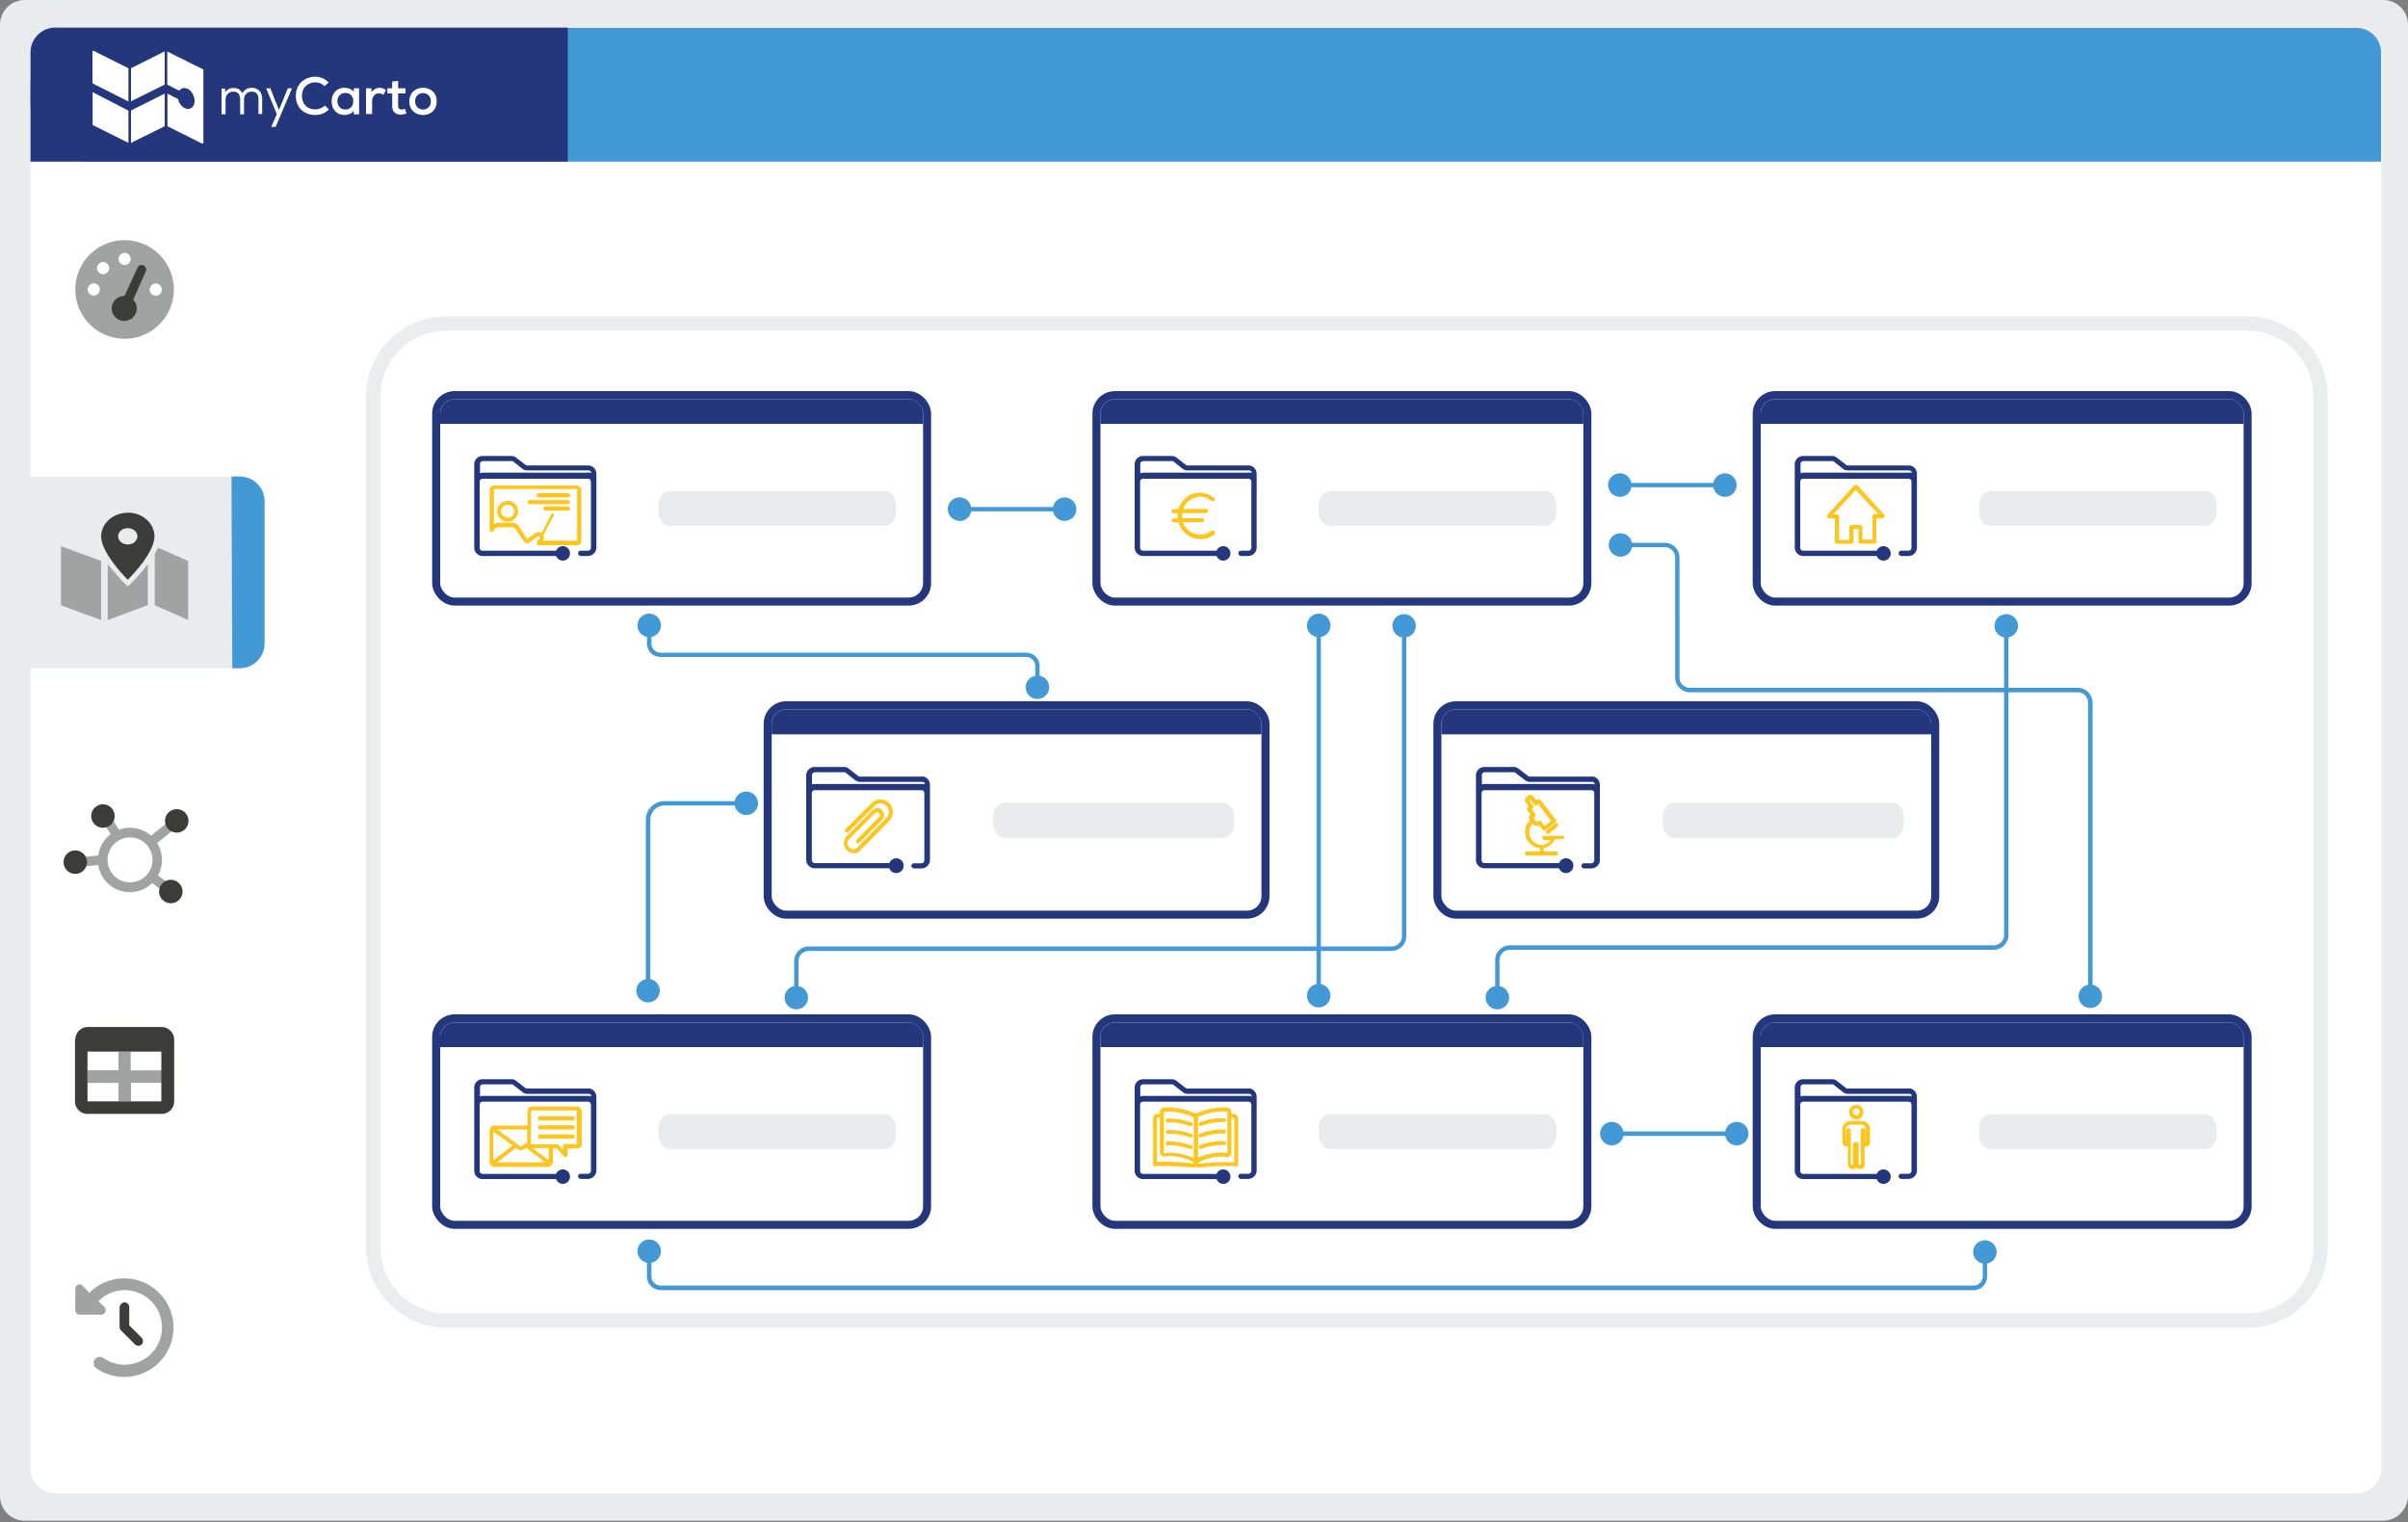 <svg xmlns="http://www.w3.org/2000/svg" width="1500" height="948" fill="none"><rect width="100%" height="100%" fill="#808080" stroke="none"/><path d="M1484.4 947.2H15.4c-8.5 0-15.4-6.9-15.4-15.4V15.4C0 6.9 6.9 0 15.4 0h1469.2c8.5 0 15.4 6.9 15.4 15.4v916.4c-.2 8.5-7 15.4-15.6 15.4Z" fill="#E9EBED"></path><path d="M1468 930.1H34.4c-8.5 0-15.4-6.9-15.4-15.4V34.4c0-8.5 6.9-15.3 15.4-15.3H1468c8.5 0 15.4 6.8 15.4 15.3v880.1c0 8.7-7 15.6-15.4 15.6Z" fill="#fff"></path><path d="M1483.4 100.7H54.8A35.8 35.8 0 0 1 19 65V53.2a35.8 35.8 0 0 1 35.8-35.8h1413c8.5 0 15.4 6.8 15.4 15.3v68h.2Z" fill="#4299D5"></path><path d="M353.7 100.7H19V32.6c0-8.5 6.9-15.4 15.4-15.4h319.3v83.5Z" fill="#25377C"></path><path d="M80 42.5v20.7L57.6 51.9V32.2c0-.4.4-.7.8-.5L80 42.5ZM80 68.8V89L58 78a.6.6 0 0 1-.3-.6v-20L80 68.9ZM81.6 42.5l21-10.5v20.7l-21 10.4V42.5ZM81.6 68.8l21-10.5v20.3L81.6 89V68.8ZM126.7 43.6v45.3c0 .4-.5.7-.9.5l-21.5-10.8V58.3l6.6 3.4.5 1.5c1.4 3.5 4.7 5.4 7.1 4.4 2.6-1 3.5-4.7 2-8.1-1.4-3.5-4.6-5.4-7.1-4.4a4 4 0 0 0-1.7 1.4l-7.5-3.8V32.1l22.1 11c.2 0 .4.2.4.5ZM140.2 55v2.5c.7-.9 1.4-1.6 2.2-2 .9-.5 1.9-.7 3-.7 1.3 0 2.4.3 3.4.8 1 .6 1.6 1.5 2 2.5.7-1 1.5-1.9 2.5-2.5a7 7 0 0 1 3.5-.9c2 0 3.6.7 4.8 1.9 1.2 1.3 1.7 3 1.7 5.2V71H161V62c0-1.6-.3-2.8-1-3.7a4 4 0 0 0-3.2-1.2c-1.4 0-2.6.4-3.5 1.4-.9 1-1.3 2.2-1.3 3.7v9h-2.4V62c0-1.6-.4-2.8-1.1-3.7a4 4 0 0 0-3.2-1.2c-1.4 0-2.5.4-3.4 1.4-1 1-1.4 2.2-1.4 3.7v9H138v-16h2.2ZM172.4 71l-6.6-16h2.6l3.4 8.6 2 4.8 2-4.8 3.5-8.6h2.6L171.7 79H169l3.4-7.8ZM190 70.1c-1.8-1-3.2-2.4-4.2-4.2-1-1.8-1.5-3.9-1.5-6.2 0-2.3.5-4.3 1.5-6.1 1-1.8 2.4-3.2 4.3-4.2 1.8-1 3.8-1.6 6.1-1.6 3.4 0 6.3 1.2 8.5 3.6l-2.5 2.3a8 8 0 0 0-5.8-2.4c-1.7 0-3 .4-4.3 1.1a7.5 7.5 0 0 0-3 3 9 9 0 0 0-1 4.3c0 1.7.4 3.1 1 4.4a7.3 7.3 0 0 0 3 3c1.2.7 2.6 1 4.3 1a8.8 8.8 0 0 0 6-2.4l2.5 2.5a11.8 11.8 0 0 1-8.6 3.4c-2.4 0-4.4-.5-6.2-1.5ZM210.4 70.5a7.3 7.3 0 0 1-2.8-3c-.7-1.3-1-2.8-1-4.4 0-1.6.3-3 1-4.3a7.5 7.5 0 0 1 7-4.1c1.2 0 2.3.2 3.3.6 1 .5 1.9 1.1 2.5 1.9V55h3.3v16.2h-3.3V69c-.6.8-1.5 1.5-2.5 1.9a8.7 8.7 0 0 1-7.6-.4Zm1.2-3.7c.9 1 2 1.4 3.5 1.4s2.6-.5 3.6-1.4A5 5 0 0 0 220 63a5 5 0 0 0-1.3-3.7c-1-1-2.1-1.4-3.6-1.4s-2.6.5-3.5 1.4a5 5 0 0 0-1.4 3.7 5 5 0 0 0 1.4 3.7ZM228.1 55h3.3v2.5c.6-1 1.4-1.6 2.2-2 .8-.5 1.7-.8 2.7-.8a6.5 6.5 0 0 1 4.1 1.4l-1.6 3c-1-.6-1.8-1-2.8-1-1.3 0-2.3.5-3 1.5-.8.9-1.2 2.1-1.2 3.7V71H228v-16ZM245.7 70c-1-1-1.4-2.5-1.4-4.4v-7.4h-3V55h3v-4.2l3.7-.4V55h4.6v3.2H248v7.4c0 .9.1 1.5.5 2 .4.4 1 .6 1.7.6s1.3-.2 2-.5l1 3-1.8.5-1.8.2c-1.7 0-3-.5-3.9-1.5ZM259 70.5a7.6 7.6 0 0 1-3-3c-.8-1.3-1-2.8-1-4.4 0-1.6.3-3 1-4.3a7.5 7.5 0 0 1 3-3 9.3 9.3 0 0 1 4.5-1.1 9 9 0 0 1 4.5 1.1c1.3.7 2.3 1.7 3 3 .8 1.3 1 2.7 1 4.3a9 9 0 0 1-1 4.4 7.5 7.5 0 0 1-3 3 9.6 9.6 0 0 1-9 0Zm.2-4.8a5 5 0 0 0 1.7 1.8 5 5 0 0 0 2.6.7 4.7 4.7 0 0 0 4.3-2.5c.4-.8.6-1.6.6-2.6s-.2-1.8-.6-2.6a4.7 4.7 0 0 0-4.3-2.5 5 5 0 0 0-2.6.7c-.7.4-1.3 1-1.7 1.8-.4.8-.6 1.6-.6 2.6s.2 1.8.6 2.6Z" fill="#fff"></path><path d="M149.2 416.2H15.4c-8.5 0-15.4-6.9-15.4-15.4v-88.6c0-8.5 6.9-15.4 15.4-15.4h134c8.5 0 15.4 6.9 15.4 15.4v88.6c-.2 8.5-7 15.4-15.6 15.4Z" fill="#E9EBED"></path><path d="M144.7 416.2h4.7c8.5 0 15.4-6.9 15.4-15.4v-88.6c0-8.5-6.9-15.4-15.4-15.4h-5.2l.5 119.4Z" fill="#4299D5"></path><path d="m38 377 25 9.2v-36.8l-25-9.2V377ZM67.1 351.3c5.8 7.7 12.5 14 12.5 14s6.7-6 12.5-14v25.6l-25 9.3v-35Z" fill="#A1A2A2"></path><path fill-rule="evenodd" clip-rule="evenodd" d="M96.4 345c.7-1.3 1.5-2.6 2-3.9l18.8 8.3v36.8l-20.8-9.3v-32Z" fill="#A1A2A2"></path><path d="M79.6 319.4c-4.3 0-8.7 1.5-11.8 4.4A14 14 0 0 0 63 334c0 10.8 16.6 27.1 16.6 27.1s16.6-16.1 16.6-27.1a14 14 0 0 0-4.8-10.3c-3.1-2.8-7.3-4.4-11.8-4.4Zm0 19.7c-1.6 0-3-.5-4.2-1.4a5 5 0 0 1-1.8-3.6c0-1.5.6-2.7 1.8-3.7 1.1-.9 2.7-1.4 4.2-1.4 1.6 0 3 .5 4.2 1.4a5 5 0 0 1 1.8 3.7c0 .7-.2 1.4-.6 2-.3.5-.7 1.2-1.2 1.6-.6.5-1.3.9-2 1-.6.4-1.3.4-2.2.4Z" fill="#3C3C3B"></path><path d="M46.9 180.3a30.7 30.7 0 1 0 61.4 0 30.7 30.7 0 0 0-61.4 0Zm15.3 0c0 2.2-1.8 3.8-3.8 3.8a4 4 0 0 1-3.8-3.8 4 4 0 0 1 3.8-3.8c2 0 3.8 1.7 3.8 3.8ZM68 167c0 2.2-1.8 3.8-3.8 3.8a4 4 0 0 1-3.8-3.8 4 4 0 0 1 3.8-3.8c2 0 3.8 1.7 3.8 3.8Zm13.4-5.7c0 2.1-1.8 3.8-3.8 3.8a4 4 0 0 1-3.8-3.8 4 4 0 0 1 3.8-3.8c2 0 3.8 1.6 3.8 3.8Zm19.4 19.1c0 2.2-1.8 3.8-3.8 3.8a4 4 0 0 1-3.8-3.8 4 4 0 0 1 3.8-3.8c2 0 3.8 1.7 3.8 3.8Z" fill="#A1A2A2"></path><path d="M85.6 166.8c.7-1.5 2.3-2.2 3.8-1.5 1.4.7 2.1 2.4 1.4 3.8L83 186.7a8.1 8.1 0 0 1 2.2 5.4c0 4.1-3.4 7.8-7.8 7.8a7.8 7.8 0 0 1-7.8-7.8c0-4.2 3.5-7.8 7.8-7.8h.2l8-17.5Z" fill="#3C3C3B"></path><path d="M46.9 802.9V816c0 1.6 1.2 2.9 2.8 2.9H63c2.5 0 3.8-3.1 2-4.9l-3.7-3.6A23.2 23.2 0 1 1 77.6 850c-4.9 0-9.4-1.5-13.2-4.2a4 4 0 0 0-5.4 1 4 4 0 0 0 .9 5.4 30.7 30.7 0 1 0-4.2-47l-4.1-4.2c-1.7-2-4.7-.8-4.7 1.8Z" fill="#A1A2A2"></path><path d="M77.6 811.2c1.6 0 2.9 1.3 2.9 2.9v11.4l7.8 7.8c1 1 1 2.9 0 4.1-1.1 1.1-3 1.1-4.2 0l-8.7-8.7c-.5-.5-.9-1.2-.9-2v-12.4c.2-1.7 1.5-3.1 3.1-3.1Z" fill="#3C3C3B"></path><path fill-rule="evenodd" clip-rule="evenodd" d="m69 519.6-4.6-7 5-3.2 4.7 7.4a20 20 0 0 1 20 3.7l11.3-9 3.7 4.6-11.2 9a19.9 19.9 0 0 1 .5 20.2l6.7 5-3.5 4.8-6.8-5.1a19.9 19.9 0 0 1-33.6-11.2l-14.4 1.5-.6-6 15-1.4a20 20 0 0 1 7.7-13.3Zm12 2a14 14 0 1 0 0 28 14 14 0 0 0 0-28Z" fill="#A1A2A2"></path><path d="M54.2 537a7.3 7.3 0 1 1-14.6 0 7.3 7.3 0 0 1 14.6 0ZM71.4 508.9a7.3 7.3 0 1 1-14.3-2.6 7.3 7.3 0 0 1 14.3 2.6ZM117.4 511.3a7.3 7.3 0 1 1-14.6 0 7.3 7.3 0 0 1 14.6 0ZM113.7 555.3a7.3 7.3 0 1 1-14.6 0 7.3 7.3 0 0 1 14.6 0Z" fill="#3C3C3B"></path><path d="M54.5 666.7v7.8h19.3V686h7.8v-11.5h19.2v-7.8H81.4V655h-7.6v11.6H54.5Z" fill="#A1A2A2"></path><path d="M54.5 655.1V686h46V655h-46Zm-7.6-7.6c0-4.1 3.4-7.8 7.7-7.8h46.2c4.1 0 7.7 3.5 7.7 7.8V686c0 4.2-3.4 7.8-7.7 7.8H54.5a7.8 7.8 0 0 1-7.8-7.8v-38.5h.2Z" fill="#3C3C3B"></path><path d="M232.5 247a45.5 45.5 0 0 1 45.5-45.5h1122a45.5 45.5 0 0 1 45.5 45.5v530a45.5 45.5 0 0 1-45.5 45.5H278a45.5 45.5 0 0 1-45.5-45.5V247Z" fill="#fff"></path><path d="M232.5 247a45.5 45.5 0 0 1 45.5-45.5h1122a45.5 45.5 0 0 1 45.5 45.5v530a45.5 45.5 0 0 1-45.5 45.5H278a45.5 45.5 0 0 1-45.5-45.5V247Z" stroke="#EAECEE" stroke-width="9"></path><g clip-path="url(#a)"><rect x="274.2" y="248.6" width="300.8" height="123.6" rx="9" fill="#fff"></rect><path fill="#25377C" d="M274.2 245.7H575V264H274.2z"></path><path d="M551.2 327.6h-134c-3.8 0-7-3.9-7-8.8v-4.2c0-4.7 3-8.8 7-8.8h134c3.8 0 7 3.9 7 8.8v4.2c-.1 4.9-3.2 8.8-7 8.8Z" fill="#E9EBED"></path></g><rect x="271.7" y="246.1" width="305.8" height="128.6" rx="11.5" stroke="#25377C" stroke-width="5"></rect><path d="M366.4 289.9h-38.3c-.2 0-.4 0-.5-.2l-6.4-4.9c-.6-.4-1.6-.8-2.4-.8h-18.2a5.2 5.2 0 0 0-5.2 5.2v51.9c0 2.7 2.3 5.2 5.2 5.2h45.8c.7 1.7 2.3 2.9 4.3 2.9a4.5 4.5 0 1 0-4.3-6.2h-45.8c-1 0-1.8-.8-1.8-1.8V300c0-1 .8-1.8 1.8-1.8h65.7c1 0 1.8.8 1.8 1.8v41.2c0 1-.9 1.8-1.8 1.8h-4.6c-1 0-1.6.8-1.6 1.6s.8 1.7 1.6 1.7h4.6c2.7 0 5.2-2.3 5.2-5.2v-45.9c0-3-2.3-5.3-5-5.3Zm0 4.5h-65.6c-.7 0-1.3.2-1.8.4V289c0-1 .8-1.8 1.8-1.8H319l.5.1 6.3 5c.6.4 1.6.7 2.4.7h38.4c1 0 1.6.7 1.8 1.7-.7-.4-1.3-.4-2-.4Z" fill="#25377C"></path><path d="M353.8 318h-14c-.6 0-1.3-.5-1.3-1.3s.5-1.3 1.3-1.3h14c.6 0 1.3.5 1.3 1.3s-.5 1.3-1.3 1.3ZM353.8 314H330c-.7 0-1.3-.4-1.3-1.2 0-.8.4-1.3 1.3-1.3h23.7c.6 0 1.3.5 1.3 1.3s-.5 1.3-1.3 1.3ZM353.8 309.8h-18.2c-.7 0-1.3-.4-1.3-1.3 0-.8.5-1.3 1.3-1.3H354c.6 0 1.3.5 1.3 1.3 0 .9-.7 1.3-1.5 1.3ZM316.2 325c-3.5 0-6.5-3-6.5-6.5 0-3.6 3-6.5 6.5-6.5 3.6 0 6.5 2.9 6.5 6.5 0 3.5-2.9 6.5-6.5 6.5Zm0-10.6a4 4 0 0 0-4 4 4 4 0 0 0 4 4.1 4 4 0 0 0 4.1-4 4 4 0 0 0-4-4.1ZM334.3 338.6c0-.2-.2-.2-.2-.3l.2.3ZM334.3 337.3c0 .2-.2.2-.2.3l.2-.3Z" fill="#FEC51C"></path><path d="M359.3 302.4h-51.8a2.5 2.5 0 0 0-2.5 2.4v25.7l.2.3.3.3s.2 0 .2.2h.8c.2 0 .3-.2.5-.3h.1l.2-.2.8-1.1c.5-.8 1.5-1.3 2.5-1.3h8.2c1 0 2 .5 2.5 1.3l5 7.6c.3.5 1 1 1.6 1 .7.1 1.3 0 1.8-.3l5.2-3.8c.5-.3 1-.1 1.3.2.4.3.4 1-.1 1.3l-1.5 1.4v.5l-.2.4v.6c0 .2 0 .2.2.3v.2s0 .2.2.2l.1.1h.2s.2 0 .2.2h24.3c1.3 0 2.5-1.2 2.5-2.5v-32c-.3-1.8-1.5-2.7-2.8-2.7Zm0 34.3h-21c.7-1 .7-2.3.2-3.3l6.5-12.5c.2-.3 0-1-.3-1.1-.3-.2-1 0-1.2.3l-6.1 12a3.4 3.4 0 0 0-4 0l-5 3.6-5-7.7a5.3 5.3 0 0 0-4.4-2.4h-8.3c-1.1 0-2.1.3-3 1v-22h51.8v32h-.2Z" fill="#FEC51C"></path><g clip-path="url(#b)"><rect x="685.5" y="248.6" width="300.8" height="123.6" rx="9" fill="#fff"></rect><path fill="#25377C" d="M685.5 245.7h300.8V264H685.5z"></path><path d="M962.6 327.6H828.5c-3.8 0-7-3.9-7-8.8v-4.2c0-4.7 3-8.8 7-8.8h134c3.8 0 7 3.9 7 8.8v4.2c-.1 4.9-3.2 8.8-7 8.8Z" fill="#E9EBED"></path></g><rect x="683" y="246.1" width="305.8" height="128.6" rx="11.5" stroke="#25377C" stroke-width="5"></rect><path d="M777.7 289.9h-38.3c-.2 0-.3 0-.5-.2l-6.3-4.9c-.7-.4-1.7-.8-2.5-.8H712a5.2 5.2 0 0 0-5.2 5.2v51.9c0 2.7 2.3 5.2 5.2 5.2h45.8c.7 1.7 2.3 2.9 4.3 2.9a4.5 4.5 0 1 0-4.3-6.2H712c-1 0-1.8-.8-1.8-1.8V300c0-1 .8-1.8 1.8-1.8h65.7c1 0 1.8.8 1.8 1.8v41.2c0 1-.8 1.8-1.8 1.8H773c-1 0-1.6.8-1.6 1.6s.8 1.7 1.6 1.7h4.6c2.7 0 5.2-2.3 5.2-5.2v-45.9c0-3-2.3-5.3-5-5.3Zm0 4.5h-65.6c-.7 0-1.3.2-1.8.4V289c0-1 .8-1.8 1.8-1.8h18.2l.5.1 6.3 5c.7.4 1.6.7 2.4.7H778c1 0 1.6.7 1.8 1.7-.7-.4-1.3-.4-2-.4Z" fill="#25377C"></path><path d="M756.4 330.8c.4.2.4.5.4 1 0 .4-.2.8-.4 1-2.1 2-5 3-8.8 3-2.1 0-4.1-.5-6-1.4-1.7-1-3.3-2.2-4.8-3.8a16 16 0 0 1-2.7-5.2h-3c-.4 0-.7-.2-1-.4-.1-.1-.3-.5-.3-.9 0-.3.2-.7.4-.9.2-.1.5-.3.9-.3h2.5v-1.4c0-.8 0-1.3.2-1.8H731c-.4 0-.7-.2-1-.4-.1-.2-.3-.5-.3-.9s.2-.7.4-.9c.2-.2.5-.4.9-.4h3c.6-1.7 1.5-3.5 2.7-5a13.6 13.6 0 0 1 10.6-5.2c3.4 0 6.3 1.1 9 3.3.2.1.4.3.4.9 0 .3-.2.7-.4.8-.2.4-.5.4-1 .4-.4 0-.8-.2-1.1-.5a9.9 9.9 0 0 0-6.9-2.4A11.7 11.7 0 0 0 737 317h14.4c.3 0 .7.2.9.4.2.2.3.6.3 1 0 .3-.1.6-.3.8-.2.2-.6.4-1 .4h-14.8c-.2.7-.2 1.2-.2 1.8v1.4h12.6c.3 0 .7.2.9.4.1.1.3.5.3.9l-.3.9c-.2.1-.6.3-1 .3h-12a11.8 11.8 0 0 0 6 6.6 10.8 10.8 0 0 0 11.7-1.4c.1-.2.3-.2.7-.2.7.2 1 .4 1.2.6Z" fill="#FEC51C"></path><g clip-path="url(#c)"><rect x="1096.8" y="248.6" width="300.8" height="123.6" rx="9" fill="#fff"></rect><path fill="#25377C" d="M1096.8 245.7h300.8V264h-300.8z"></path><path d="M1373.9 327.6h-134.1c-3.8 0-7-3.9-7-8.8v-4.2c0-4.7 3-8.8 7-8.8h134c3.8 0 7 3.9 7 8.8v4.2c-.1 4.9-3.2 8.8-7 8.8Z" fill="#E9EBED"></path></g><rect x="1094.3" y="246.1" width="305.8" height="128.6" rx="11.5" stroke="#25377C" stroke-width="5"></rect><path d="M1189 289.9h-38.3c-.2 0-.3 0-.5-.2l-6.3-4.9c-.7-.4-1.7-.8-2.5-.8h-18.2a5.2 5.2 0 0 0-5.2 5.2v51.9c0 2.7 2.3 5.2 5.2 5.2h45.9c.6 1.7 2.2 2.9 4.2 2.9a4.5 4.5 0 1 0-4.2-6.2h-45.9c-1 0-1.8-.8-1.8-1.8V300c0-1 .8-1.8 1.8-1.8h65.7c1 0 1.8.8 1.8 1.8v41.2c0 1-.8 1.8-1.8 1.8h-4.6c-1 0-1.6.8-1.6 1.6s.8 1.7 1.6 1.7h4.6c2.8 0 5.2-2.3 5.2-5.2v-45.9c0-3-2.3-5.3-5-5.3Zm0 4.5h-65.6c-.7 0-1.3.2-1.8.4V289c0-1 .8-1.8 1.8-1.8h18.2l.5.1 6.3 5c.7.4 1.6.7 2.5.7h38.3c1 0 1.6.7 1.8 1.7-.7-.4-1.3-.4-2-.4Z" fill="#25377C"></path><path d="M1167.7 338.6h-8.7c-.7 0-1.3-.5-1.3-1.3v-7.8h-3.1v8c0 .6-.5 1.2-1.3 1.2h-9c-.6 0-1.3-.4-1.3-1.3v-14.6h-3.7c-.5 0-1-.3-1.1-.8-.2-.5-.2-1 .1-1.3l16.8-18.4c.1-.3.5-.3 1-.3l1 .3 16.7 18.4c.3.3.4.8.1 1.3-.2.5-.6.8-1.1.8h-4v14.6c0 .7-.4 1.2-1 1.2Zm-7.6-2.5h6.3v-14.6c0-.6.5-1.3 1.3-1.3h2.3l-14-15-14 15.2h2.3c.7 0 1.3.5 1.3 1.3v14.6h6.4v-8c0-.6.5-1.3 1.3-1.3h5.5c.7 0 1.3.5 1.3 1.3v7.8Z" fill="#FEC51C"></path><g clip-path="url(#d)"><rect x="274.2" y="636.8" width="300.8" height="123.6" rx="9" fill="#fff"></rect><path fill="#25377C" d="M274.2 633.9H575v18.3H274.2z"></path><path d="M551.2 715.7h-134c-3.8 0-7-3.8-7-8.7v-4.3c0-4.6 3-8.7 7-8.7h134c3.8 0 7 3.9 7 8.7v4.3c-.1 4.9-3.2 8.7-7 8.7Z" fill="#E9EBED"></path></g><rect x="271.7" y="634.3" width="305.8" height="128.6" rx="11.5" stroke="#25377C" stroke-width="5"></rect><path d="M366.4 678h-38.3l-.5-.1-6.4-4.9c-.6-.5-1.6-.8-2.4-.8h-18.2a5.2 5.2 0 0 0-5.2 5.2v51.8c0 2.8 2.3 5.2 5.2 5.2h45.8c.7 1.8 2.3 3 4.3 3a4.5 4.5 0 1 0-4.3-6.2h-45.8c-1 0-1.8-.8-1.8-1.8V688c0-1 .8-1.8 1.8-1.8h65.7c1 0 1.8.8 1.8 1.8v41.3c0 1-.9 1.8-1.8 1.8h-4.6c-1 0-1.6.8-1.6 1.6s.8 1.6 1.6 1.6h4.6c2.7 0 5.2-2.3 5.2-5.2v-45.8c0-3-2.3-5.4-5-5.4Zm0 4.6h-65.6c-.7 0-1.3.2-1.8.3v-5.7c0-1 .8-1.8 1.8-1.8H319c.1 0 .3 0 .5.2l6.3 4.9c.6.5 1.6.8 2.4.8h38.4c1 0 1.6.6 1.8 1.6-.7-.3-1.3-.3-2-.3Z" fill="#25377C"></path><path d="m328.6 712.6-.2-.1c-.3-.3-.8-.3-1.3-.2l1.5-1v1c-.2.2 0 .2 0 .3ZM322.3 712.6l-.4-.3.4.3ZM327.1 712.5l-.3.3c0-.3.2-.3.3-.3Z" fill="#FEC51C"></path><path d="M359.3 689.2h-28a2.8 2.8 0 0 0-2.7 2.8v9.1H308a3 3 0 0 0-3 3v19.6c0 .8.4 1.4.8 2.1l.2.2c.5.4 1.1.8 2 .8h33.4a3 3 0 0 0 3-3v-8.4h2.4l4.6 4.9c.1.3.4.3 1 .3 0 0 .3 0 .4-.2.5-.1.8-.6.8-1.1v-4h6c1.5 0 2.8-1.4 2.8-2.8V692c-.3-1.6-1.5-2.8-3-2.8Zm-30.9 14.3V712.6l-.1-.1c-.4-.3-.8-.3-1.3-.2l-.4.3-2 1.5c0 .2-.2.2-.4 0l-2-1.5-.3-.3-12.2-8.8h18.7Zm-21.1 19.2v-17.9l12 8.7-12 9.2Zm2.3 1.3 11.8-9 1.5 1a3.3 3.3 0 0 0 3.4 0l1.5-1 11.8 9h-30Zm32.2-1.3-10-7.6h10v7.6Zm17.8-10.4c0 .2-.1.3-.3.3H352c-.6 0-1.3.5-1.3 1.3v2.1l-2.8-2.9c-.1-.3-.5-.3-1-.3H331l-.3-.3V692c0-.2.2-.3.3-.3h28c.2 0 .3.1.3.3v20.3h.3Z" fill="#FEC51C"></path><path d="M356.7 709.2h-20.3c-.7 0-1.3-.5-1.3-1.3s.5-1.3 1.3-1.3h20.3c.7 0 1.3.5 1.3 1.3s-.6 1.3-1.3 1.3ZM356.7 703.5h-20.3c-.7 0-1.3-.4-1.3-1.3 0-.8.5-1.3 1.3-1.3h20.3c.7 0 1.3.5 1.3 1.3 0 .9-.6 1.3-1.3 1.3ZM356.7 697.9h-20.3c-.7 0-1.3-.5-1.3-1.3 0-.9.5-1.3 1.3-1.3h20.3c.7 0 1.3.4 1.3 1.3 0 .8-.6 1.3-1.3 1.3Z" fill="#FEC51C"></path><g clip-path="url(#e)"><rect x="685.5" y="636.8" width="300.8" height="123.6" rx="9" fill="#fff"></rect><path fill="#25377C" d="M685.5 633.9h300.8v18.3H685.5z"></path><path d="M962.6 715.7H828.5c-3.8 0-7-3.8-7-8.7v-4.3c0-4.6 3-8.7 7-8.7h134c3.8 0 7 3.9 7 8.7v4.3c-.1 4.9-3.2 8.7-7 8.7Z" fill="#E9EBED"></path></g><rect x="683" y="634.3" width="305.8" height="128.6" rx="11.5" stroke="#25377C" stroke-width="5"></rect><path d="M777.7 678h-38.3l-.5-.1-6.3-4.9c-.7-.5-1.7-.8-2.5-.8H712a5.2 5.2 0 0 0-5.2 5.2v51.8c0 2.8 2.3 5.2 5.2 5.2h45.8c.7 1.8 2.3 3 4.3 3a4.5 4.5 0 1 0-4.3-6.2H712c-1 0-1.8-.8-1.8-1.8V688c0-1 .8-1.8 1.8-1.8h65.7c1 0 1.8.8 1.8 1.8v41.3c0 1-.8 1.8-1.8 1.8H773c-1 0-1.6.8-1.6 1.6s.8 1.6 1.6 1.6h4.6c2.7 0 5.2-2.3 5.2-5.2v-45.8c0-3-2.3-5.4-5-5.4Zm0 4.6h-65.6c-.7 0-1.3.2-1.8.3v-5.7c0-1 .8-1.8 1.8-1.8h18.2c.1 0 .3 0 .5.2l6.3 4.9c.7.5 1.6.8 2.4.8H778c1 0 1.6.6 1.8 1.6-.7-.3-1.3-.3-2-.3Z" fill="#25377C"></path><path d="M741.5 701.4h-.3l-1.5-.5a32.5 32.5 0 0 0-10.4-1.8h-2.1c-.6 0-1.1-.6-1.1-1.3 0-.6.6-1.1 1.3-1.1h2c3.8.1 7.6.8 11.3 2l1.5.4c.6.2 1 1 .8 1.6-.5.3-1 .7-1.5.7ZM741.5 708.5h-.3l-1.5-.5a32.6 32.6 0 0 0-10.4-1.8h-2.1c-.6 0-1.1-.6-1.1-1.3 0-.6.6-1 1.3-1h2c3.8 0 7.6.7 11.3 1.9l1.5.5c.6.1 1 1 .8 1.6-.5.3-1 .6-1.5.6ZM741.5 715.7h-.3l-1.5-.5a32.6 32.6 0 0 0-10.4-1.8h-2.1c-.6 0-1.1-.7-1.1-1.3 0-.7.6-1.3 1.3-1.1h2c3.8.1 7.6.8 11.3 2l1.5.4c.6.2 1 1 .8 1.6-.5.3-1 .7-1.5.7ZM747.8 701.4c-.4 0-1-.4-1-.8-.3-.7 0-1.3.7-1.7l1.5-.4a37 37 0 0 1 11.2-2h2.1c.7 0 1.3.5 1.3 1.1 0 .7-.5 1.3-1.1 1.3h-2.1c-3.6.2-7 .7-10.4 1.8l-1.5.5-.7.2ZM747.8 708.5c-.4 0-1-.3-1-.8-.3-.6 0-1.3.7-1.6l1.5-.5a37 37 0 0 1 11.2-2h2.1c.7 0 1.3.5 1.3 1.2 0 .6-.5 1.3-1.1 1.3h-2.1c-3.6.1-7 .6-10.4 1.8l-1.5.5-.7.1ZM748 715.7c-.5 0-1-.4-1.1-.8-.2-.7.1-1.3.8-1.7l1.4-.5a37 37 0 0 1 11.3-1.9h2c.7 0 1.4.5 1.4 1.1 0 .7-.5 1.3-1.2 1.3h-2c-3.6.2-7 .7-10.5 1.8l-1.4.5-.7.2Z" fill="#FEC51C"></path><path d="m768.8 693.9-1.8-.2v-1.1c0-1.5-1.3-2.8-2.7-2.8h-2.1c-5 0-10.1 1-14.8 2.8l-2.6 1-2.6-1a41.9 41.9 0 0 0-14.8-2.8h-2.1a2.8 2.8 0 0 0-2.8 2.8v1.1l-1.8.2a2.7 2.7 0 0 0-2.4 2.8v29.7h1.3c7.6-.3 15.2 0 22.9.8h.8c.5 0 1-.2 1.5-.5.4.3 1 .5 1.4.5h.8c7.7-.8 15.3-1.1 23-.8h1.3v-29.7c0-1.5-1.2-2.6-2.5-2.8Zm-25.3 30.5c0 .2 0 .2-.2.2h-.7c-5.6-.6-11.3-1-17-1h-4.9v-27.3l.2-.3 1.6-.1v21.7c0 .8.3 1.5 1 2.1.6.5 1.3.8 2 .7a28.3 28.3 0 0 1 18 3.6v.4Zm0-3a31.3 31.3 0 0 0-18-3.1h-.2l-.2-.2v-25.3c0-.2.2-.4.3-.4h2.1c4.7 0 9.5.9 13.8 2.6l2.3.9v25.5h-.1Zm2.6-25.7 2.2-.8a40 40 0 0 1 13.9-2.6h2c.2 0 .4.1.4.3v25.3c0 .2 0 .2-.2.2h-.1a32.8 32.8 0 0 0-18 3.1v-25.5h-.2Zm22.7 28.3c-7.3-.2-14.6 0-22 .8H746.3l-.1-.2v-.3a28.3 28.3 0 0 1 17.9-3.6c.8.2 1.6-.2 2-.6.7-.5 1-1.3 1-2.2v-21.7l1.7.1.1.4V724Z" fill="#FEC51C"></path><g clip-path="url(#f)"><rect x="1096.8" y="636.8" width="300.8" height="123.6" rx="9" fill="#fff"></rect><path fill="#25377C" d="M1096.8 633.9h300.8v18.3h-300.8z"></path><path d="M1373.9 715.7h-134.1c-3.8 0-7-3.8-7-8.7v-4.3c0-4.6 3-8.7 7-8.7h134c3.8 0 7 3.9 7 8.7v4.3c-.1 4.9-3.2 8.7-7 8.7Z" fill="#E9EBED"></path></g><rect x="1094.3" y="634.3" width="305.8" height="128.6" rx="11.5" stroke="#25377C" stroke-width="5"></rect><path d="M1189 678h-38.3l-.5-.1-6.3-4.9c-.7-.5-1.7-.8-2.5-.8h-18.2a5.2 5.2 0 0 0-5.2 5.2v51.8c0 2.8 2.3 5.2 5.2 5.2h45.9c.6 1.8 2.2 3 4.2 3a4.5 4.5 0 1 0-4.2-6.2h-45.9c-1 0-1.8-.8-1.8-1.8V688c0-1 .8-1.8 1.8-1.8h65.7c1 0 1.8.8 1.8 1.8v41.3c0 1-.8 1.8-1.8 1.8h-4.6c-1 0-1.6.8-1.6 1.6s.8 1.6 1.6 1.6h4.6c2.8 0 5.2-2.3 5.2-5.2v-45.8c0-3-2.3-5.4-5-5.4Zm0 4.6h-65.6c-.7 0-1.3.2-1.8.3v-5.7c0-1 .8-1.8 1.8-1.8h18.2c.2 0 .3 0 .5.2l6.3 4.9c.7.5 1.6.8 2.5.8h38.3c1 0 1.6.6 1.8 1.6-.7-.3-1.3-.3-2-.3Z" fill="#25377C"></path><path d="M1158.4 728c-.8 0-1.6-.2-2.1-.7-1 1-2.6 1.1-3.7.5-1-.7-1.5-1.5-1.5-2.6V714c-.5.1-1.1.1-1.8-.2-1-.3-1.5-1.1-1.6-2.1v-8.1a5 5 0 0 1 1.1-3.5c1-1 2.3-1.7 3.8-1.9h7.5c1.4.2 2.7.8 3.7 2 .8 1 1.1 2 1.1 3.4v8.2c-.2 1-.6 1.8-1.6 2.2-.7.1-1.1.3-1.8.1v11.2c0 1.2-.5 2.1-1.5 2.6-.6.2-1.1.2-1.6.2Zm-2-16.5c.9 0 1.4.5 1.4 1.2v12.5l.1.3c.2.2.5.3.8.2l.4-.5V704c0-.8.6-1.3 1.3-1.3.3 0 .8 0 1.3.4.5.5.3 1 .3 1.1v7.2c.2 0 .2.1.2 0v-8c0-.7-.2-1.3-.7-1.8-.5-.6-1.1-1-2.1-1.1h-6.8c-.9.1-1.5.5-2.2 1.1-.4.5-.6 1.1-.6 1.8v8.1h.2v-7.1c0-.2 0-.7.3-1.2.5-.5 1-.5 1.3-.3.8 0 1.3.5 1.3 1.3v21c0 .3 0 .5.3.5.2.1.7 0 .8-.2l.2-.3v-12.5c.1-.5.6-1 1.3-1.2h1ZM1156.3 697.2a4.5 4.5 0 1 1 0-9c2.6 0 4.5 2 4.5 4.5 0 2.4-2 4.5-4.5 4.5Zm0-6.8c-1.1 0-2.1 1-2.1 2.1s1 2.1 2 2.1c1.2 0 2.2-1 2.2-2 0-1.2-1-2.2-2.1-2.2Z" fill="#FEC51C"></path><path fill-rule="evenodd" clip-rule="evenodd" d="M457.7 499h-43.8c-6.4 0-11.6 5.2-11.6 11.7v99.2a7.3 7.3 0 1 0 2.8 0v-99.2c0-5 4-9 8.8-9h43.8a7.3 7.3 0 1 0 0-2.7Z" fill="#4299D5"></path><g clip-path="url(#g)"><rect x="480.7" y="441.8" width="305.1" height="125.4" rx="9" fill="#fff"></rect><path fill="#25377C" d="M480.7 438.9h305.1v18.5H480.7z"></path><path d="M761.7 521.9h-136c-3.8 0-7-4-7-8.9v-4.3c0-4.7 3-8.8 7-8.8h136c3.8 0 7.1 3.9 7.1 8.8v4.3c-.1 5-3.3 8.9-7 8.9Z" fill="#E9EBED"></path></g><rect x="478.2" y="439.3" width="310.1" height="130.4" rx="11.5" stroke="#25377C" stroke-width="5"></rect><path d="M574.3 483.7h-39c-.1 0-.3 0-.5-.2l-6.4-5c-.6-.4-1.6-.8-2.5-.8h-18.4a5.3 5.3 0 0 0-5.3 5.3v52.6c0 2.8 2.3 5.2 5.3 5.2H554c.6 1.9 2.3 3 4.3 3a4.6 4.6 0 1 0-4.3-6.2h-46.5c-1 0-1.8-.9-1.8-1.9V494c0-1 .8-1.8 1.8-1.8H574c1 0 1.8.8 1.8 1.8v41.8c0 1-.8 1.9-1.8 1.9h-4.6c-1 0-1.7.8-1.7 1.6s.8 1.6 1.7 1.6h4.6c2.8 0 5.3-2.3 5.3-5.2V489c0-3.1-2.3-5.4-5.1-5.4Zm0 4.6h-66.7a6 6 0 0 0-1.8.3v-5.8c0-1 .9-1.8 1.8-1.8h18.5c.2 0 .3 0 .5.2l6.4 5c.7.4 1.7.8 2.5.8h39c1 0 1.6.6 1.7 1.6-.6-.3-1.3-.3-2-.3Z" fill="#25377C"></path><path d="M531.8 531.4c-1.6 0-3.3-.7-4.4-1.9a6.4 6.4 0 0 1 0-8.7l16.1-16.1c.9-.9 2-1.4 3-1.4 1.2 0 2.1.5 3 1.4a4.2 4.2 0 0 1 0 5.9l-14.2 14.3c-.5.5-1.3.5-1.8 0s-.5-1.3 0-1.8l14.2-14.3c.6-.7.6-1.7 0-2.3-.4-.4-.9-.5-1.4-.5-.5 0-1 .1-1.3.5L529 522.6c-1.5 1.5-1.5 3.8 0 5.1.6.7 1.6 1.2 2.6 1.2s2-.3 2.6-1.2l18-18.3a5 5 0 0 0 1.5-4 5 5 0 0 0-1.8-3.7 5.1 5.1 0 0 0-7.1.3l-16.3 16.2c-.5.5-1.4.5-1.8 0-.5-.5-.5-1.3 0-1.8l16.3-16.2c2.8-2.8 7.4-3 10.5-.3a7.5 7.5 0 0 1 2.7 5.6c.1 2.1-.7 4.3-2.2 5.8l-18 18.2c-.8 1.2-2.4 1.9-4 1.9Z" fill="#FEC51C"></path><g clip-path="url(#h)"><rect x="897.9" y="441.8" width="305.1" height="125.4" rx="9" fill="#fff"></rect><path fill="#25377C" d="M897.9 438.9H1203v18.5H897.9z"></path><path d="M1179 521.9h-136c-3.8 0-7.2-4-7.2-8.9v-4.3c0-4.7 3.2-8.8 7.1-8.8h136c3.8 0 7.1 3.9 7.1 8.8v4.3c-.1 5-3.3 8.9-7 8.9Z" fill="#E9EBED"></path></g><rect x="895.4" y="439.3" width="310.1" height="130.4" rx="11.5" stroke="#25377C" stroke-width="5"></rect><path d="M991.5 483.7h-39s-.3 0-.4-.2l-6.5-5c-.6-.4-1.6-.8-2.4-.8h-18.5a5.3 5.3 0 0 0-5.3 5.3v52.6c0 2.8 2.3 5.2 5.3 5.2h46.5c.7 1.9 2.3 3 4.3 3a4.6 4.6 0 1 0-4.3-6.2h-46.5c-1 0-1.8-.9-1.8-1.9V494c0-1 .8-1.8 1.8-1.8h66.6c1 0 1.8.8 1.8 1.8v41.8c0 1-.8 1.9-1.8 1.9h-4.6c-1 0-1.6.8-1.6 1.6s.8 1.6 1.6 1.6h4.6c2.8 0 5.3-2.3 5.3-5.2V489c0-3.1-2.3-5.4-5.1-5.4Zm0 4.6h-66.6a6 6 0 0 0-1.8.3v-5.8c0-1 .8-1.8 1.8-1.8h18.4c.2 0 .4 0 .5.2l6.5 5c.6.4 1.6.8 2.4.8h39c1 0 1.6.6 1.8 1.6-.7-.3-1.4-.3-2-.3Z" fill="#25377C"></path><path d="M964.2 519.4c-.3 0-.6-.1-1-.5-.4-.5-.3-1.3.2-1.8l5.1-4c.5-.6 1.4-.4 1.8 0 .5.6.4 1.4-.1 1.9L965 519l-.9.3Z" fill="#FEC51C"></path><path d="M973.6 520.6h-11.5c-.7 0-1.3.5-1.3 1.3 0 .7.5 1.3 1.3 1.3h4.1a7.9 7.9 0 0 1-5.4 3c-3.6.3-6.4-2.3-7.6-4.8 0 0-1.5-3.8.5-7 .3-.7.7-1 1-1.4l.3.3a2.6 2.6 0 0 0 3.6.7l2.4 2.8c.1.3.6.5 1 .5.3 0 .4-.2.8-.3l6-4.8c.4-.2.6-.5.6-.8 0-.4 0-.7-.4-1l-9-11.7a2 2 0 0 0-2.8-.4l-.2.2-2-2.6a2 2 0 0 0-2.8-.4l-1.5 1.2c-.5.3-.6.8-.8 1.3 0 .5 0 1 .3 1.5l2 2.6-.2.2c-.8.7-1 2-.3 2.8l1.7 2.1c-1 1-1.2 2.5-.4 3.7l-1.6 2c-2.6 4.4-.7 9-.7 9.2 1.3 3 4.5 5.9 8.6 6.2v2h-8c-.7 0-1.4.5-1.4 1.3 0 .7.5 1.3 1.3 1.3h18c.7 0 1.3-.4 1.3-1.3 0-.6-.5-1.3-1.3-1.3h-7.6v-2.1c3-.5 5.6-2.5 7.1-5.5h4.5c.6 0 1.3-.5 1.3-1.3.3-.2-.2-.8-.9-.8Zm-21-22 .6-.6 2.5 3.3c.5.5 1.1.7 1.6.2l.9-.5 8 10.2-4 3.3-2.2-2.8c-.2-.3-.7-.5-1-.5-.4 0-.5 0-.7.2l-.8.5h-.3l-1.9-2.4v-.3l.9-.6c.5-.5.6-1.2.1-1.7l-2.1-2.8.7-.7c.4-.4.6-1.1.1-1.6l-2.5-3.3Z" fill="#FEC51C"></path><path fill-rule="evenodd" clip-rule="evenodd" d="M597.7 324.4a7.3 7.3 0 1 1 7.2-8.6H656a7.3 7.3 0 1 1 0 2.7H605c-.7 3.4-3.6 6-7.2 6ZM1009 309.4a7.3 7.3 0 1 1 7.2-8.6h51.1a7.3 7.3 0 1 1 0 2.7h-51.1c-.6 3.4-3.6 6-7.2 6ZM411.4 803.6h818c4.7 0 8.4-3.8 8.4-8.4V787a7.3 7.3 0 1 0-2.7 0v8c0 3.2-2.5 5.7-5.7 5.7h-818a5.7 5.7 0 0 1-5.6-5.6v-8.6a7.3 7.3 0 1 0-2.8 0v8.6c0 4.6 3.8 8.4 8.4 8.4ZM814.2 389.5a7.3 7.3 0 1 1 8.6 7.2V613a7.3 7.3 0 1 1-2.7 0V396.7c-3.4-.6-6-3.6-6-7.2ZM1248.4 397a7.3 7.3 0 1 1 2.7 0v185.4c0 5-4.1 9.2-9.2 9.2H940.6a6.4 6.4 0 0 0-6.5 6.4v16.2a7.3 7.3 0 1 1-2.7 0V598c0-5 4.1-9.2 9.2-9.2h301.3c3.6 0 6.5-2.9 6.5-6.4V397Z" fill="#4299D5"></path><path fill-rule="evenodd" clip-rule="evenodd" d="M1016.6 338.1h20.4c5.1 0 9.2 4.1 9.2 9.2V422c0 3.6 2.9 6.4 6.5 6.4h241.6c5 0 9.2 4.2 9.2 9.2v175.8a7.3 7.3 0 1 1-2.8 0V437.6c0-3.5-2.8-6.4-6.4-6.4h-241.6c-5.1 0-9.2-4.1-9.2-9.2v-74.7c0-3.6-3-6.5-6.5-6.5h-20.4a7.3 7.3 0 1 1 0-2.7ZM873.3 397a7.3 7.3 0 1 1 2.7 0v186.1c0 5-4.1 9.2-9.2 9.2h-363a6.4 6.4 0 0 0-6.4 6.4v15.5a7.3 7.3 0 1 1-2.7 0v-15.5c0-5 4-9.2 9.2-9.2h363c3.5 0 6.4-2.8 6.4-6.4v-186ZM644.9 420.9a7.3 7.3 0 1 0 2.7 0v-6c0-4.7-3.8-8.4-8.4-8.4H411.4a5.7 5.7 0 0 1-5.6-5.7v-4.1a7.3 7.3 0 1 0-2.8 0v4.1c0 4.7 3.8 8.4 8.4 8.4h227.8c3.1 0 5.7 2.6 5.7 5.7v6ZM1004 713.4a7.3 7.3 0 1 1 7.2-8.7h63.5a7.3 7.3 0 1 1 0 2.8h-63.5c-.7 3.3-3.6 5.9-7.2 5.9Z" fill="#4299D5"></path><defs><clipPath id="a"><rect x="274.2" y="248.6" width="300.8" height="123.6" rx="9" fill="#fff"></rect></clipPath><clipPath id="b"><rect x="685.5" y="248.6" width="300.8" height="123.6" rx="9" fill="#fff"></rect></clipPath><clipPath id="c"><rect x="1096.8" y="248.6" width="300.8" height="123.6" rx="9" fill="#fff"></rect></clipPath><clipPath id="d"><rect x="274.2" y="636.8" width="300.8" height="123.6" rx="9" fill="#fff"></rect></clipPath><clipPath id="e"><rect x="685.5" y="636.8" width="300.8" height="123.6" rx="9" fill="#fff"></rect></clipPath><clipPath id="f"><rect x="1096.8" y="636.8" width="300.8" height="123.6" rx="9" fill="#fff"></rect></clipPath><clipPath id="g"><rect x="480.7" y="441.8" width="305.1" height="125.4" rx="9" fill="#fff"></rect></clipPath><clipPath id="h"><rect x="897.9" y="441.8" width="305.1" height="125.4" rx="9" fill="#fff"></rect></clipPath></defs></svg>